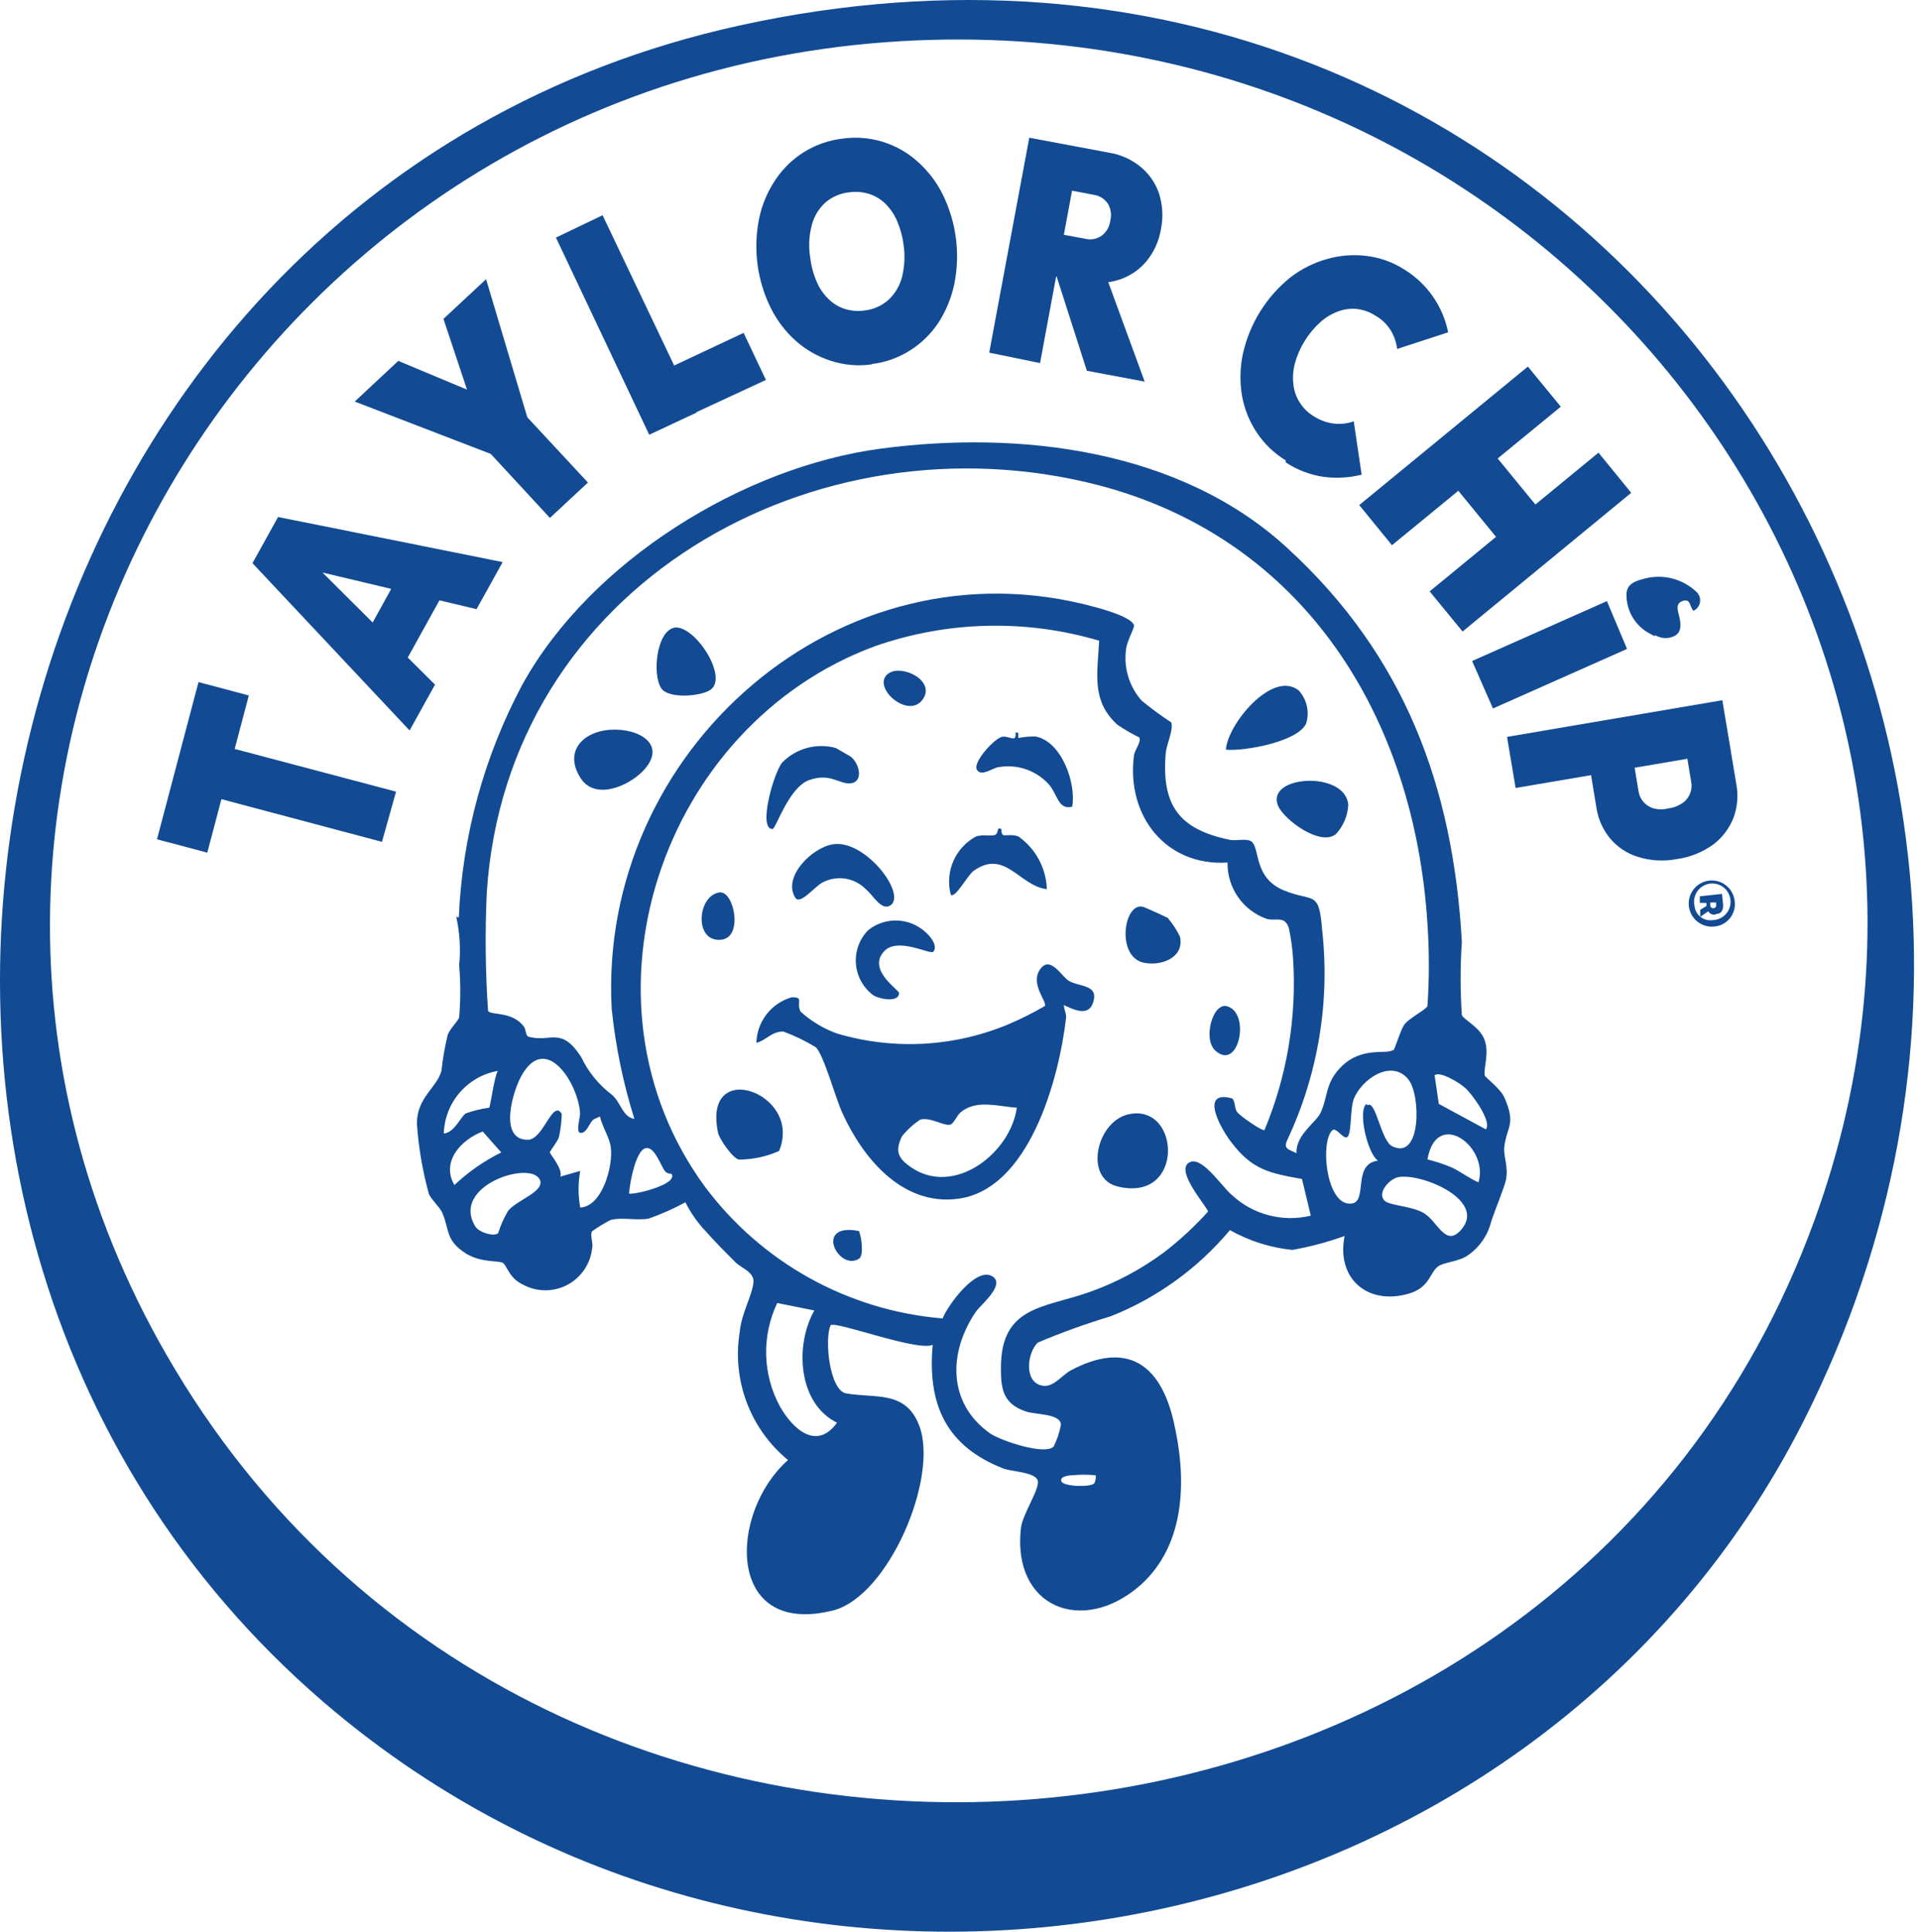 <svg xmlns="http://www.w3.org/2000/svg" fill="none" viewBox="0 0 160 161" height="161" width="160">
<path fill="#124B93" d="M26.985 141.88C-20.891 100.739 -2.448 16.166 61.661 2.117C131.775 -13.261 180.626 58.178 150.37 118.301C127.69 163.382 65.852 175.263 26.985 141.88ZM77.635 3.323C20.964 4.85 -13.818 64.821 13.861 112.895C45.276 167.582 129.702 160.71 151.178 101.778C169.011 52.909 130.967 1.888 77.635 3.323Z"></path>
<path fill="#124B93" d="M17.274 71.066L13.082 69.951L16.542 56.849L20.734 57.964L17.274 71.066ZM31.83 70.165L14.317 65.507L15.414 61.323L33.004 65.981L31.83 70.165Z"></path>
<path fill="#124B93" d="M34.132 60.881L21.039 46.938L23.173 43.09L41.89 46.847L39.711 50.771L24.103 47.06L24.85 45.701L36.251 57.063L34.132 60.881ZM33.279 56.071L29.803 54.146L33.964 46.617L37.44 48.557L33.279 56.071Z"></path>
<path fill="#124B93" d="M41.939 38.233L29.562 33.469L33.19 30.079L43.052 34.202L40.339 36.737L36.955 26.581L40.506 23.268L44.317 36.034L41.939 38.233ZM45.826 43.166L40.308 37.195L43.463 34.263L48.996 40.219L45.826 43.166Z"></path>
<path fill="#124B93" d="M54.102 36.233L46.328 19.802L50.215 17.939L58.049 34.386L54.102 36.233ZM57.272 34.706L55.473 30.797L61.967 27.743L63.826 31.667L57.272 34.706Z"></path>
<path fill="#124B93" d="M72.65 30.369C71.509 30.531 70.347 30.432 69.251 30.079C68.184 29.739 67.198 29.182 66.355 28.445C65.478 27.668 64.759 26.729 64.236 25.681C63.089 23.37 62.746 20.741 63.26 18.213C63.499 17.061 63.959 15.966 64.617 14.991C65.241 14.046 66.064 13.249 67.028 12.655C67.991 12.062 69.072 11.686 70.196 11.555C71.316 11.395 72.457 11.483 73.539 11.813C74.621 12.143 75.618 12.706 76.46 13.463C77.332 14.235 78.046 15.169 78.564 16.212C79.696 18.528 80.034 21.153 79.524 23.68C79.282 24.826 78.833 25.919 78.198 26.902C77.581 27.829 76.776 28.614 75.835 29.208C74.876 29.817 73.793 30.203 72.665 30.338M72.04 25.879C72.781 25.799 73.479 25.49 74.037 24.993C74.585 24.483 74.976 23.826 75.165 23.1C75.383 22.226 75.429 21.319 75.302 20.427C75.217 19.744 75.037 19.076 74.768 18.442C74.539 17.9 74.208 17.407 73.793 16.991C73.412 16.613 72.947 16.33 72.436 16.167C71.9 15.997 71.332 15.95 70.775 16.029C70.037 16.102 69.34 16.401 68.778 16.884C68.226 17.385 67.833 18.039 67.65 18.763C67.416 19.634 67.369 20.545 67.513 21.435C67.591 22.13 67.77 22.809 68.046 23.451C68.27 23.996 68.602 24.49 69.022 24.902C69.402 25.285 69.867 25.572 70.379 25.742C70.915 25.912 71.483 25.959 72.04 25.879Z"></path>
<path fill="#124B93" d="M82.434 29.392L85.772 11.479L90.009 12.273L86.671 30.262L82.434 29.392ZM87.189 22.886L87.844 19.42L90.405 19.893C90.646 19.957 90.898 19.967 91.143 19.922C91.388 19.877 91.62 19.779 91.823 19.633C92.211 19.33 92.463 18.885 92.524 18.396C92.646 17.915 92.575 17.405 92.326 16.976C92.186 16.769 92.004 16.596 91.79 16.466C91.577 16.337 91.339 16.256 91.091 16.228L88.531 15.739L89.201 12.12L92.448 12.731C93.412 12.886 94.317 13.298 95.069 13.922C95.775 14.508 96.303 15.28 96.594 16.151C96.892 17.105 96.944 18.119 96.746 19.099C96.584 20.087 96.163 21.015 95.527 21.787C94.928 22.5 94.141 23.029 93.255 23.314C92.269 23.627 91.218 23.674 90.207 23.451L87.189 22.886ZM90.573 30.904L87.875 22.489L91.884 22.23L95.389 31.805L90.573 30.904Z"></path>
<path fill="#124B93" d="M107.143 38.371C106.174 37.781 105.346 36.983 104.72 36.035C104.108 35.112 103.692 34.072 103.5 32.98C103.305 31.82 103.331 30.634 103.576 29.483C104.136 26.971 105.534 24.724 107.539 23.115C108.448 22.415 109.483 21.896 110.588 21.588C111.652 21.281 112.766 21.193 113.865 21.328C114.988 21.462 116.067 21.849 117.02 22.459C117.957 23.032 118.765 23.794 119.395 24.695C120.024 25.596 120.461 26.618 120.678 27.697L116.426 29.086C116.365 28.546 116.188 28.025 115.907 27.559C115.597 27.046 115.162 26.62 114.642 26.322C114.182 26.023 113.661 25.831 113.118 25.757C112.604 25.698 112.083 25.755 111.594 25.925C111.033 26.119 110.516 26.419 110.07 26.811C109.029 27.739 108.277 28.948 107.905 30.293C107.754 30.86 107.712 31.451 107.783 32.034C107.838 32.578 108.021 33.101 108.317 33.561C108.611 34.021 109.008 34.408 109.475 34.691C109.977 35.016 110.544 35.224 111.137 35.302C111.702 35.37 112.276 35.307 112.813 35.118L113.469 39.562C112.437 39.82 111.367 39.882 110.313 39.746C109.181 39.582 108.099 39.17 107.143 38.539"></path>
<path fill="#124B93" d="M113.27 42.097L127.323 30.552L130.066 33.896L115.998 45.441L113.27 42.097ZM119.138 49.29L133.206 37.729L135.935 41.074L121.881 52.634L119.138 49.29ZM120.281 39.379L123.558 36.691L129.015 43.349L125.738 46.052L120.281 39.379Z"></path>
<path fill="#124B93" d="M122.676 55.093L133.909 50.1L135.586 54.085L124.413 59.049L122.676 55.093Z"></path>
<path fill="#124B93" d="M125.586 61.416L143.526 58.361L144.242 62.622L126.302 65.676L125.586 61.416ZM132.46 63.813L136.088 63.202L136.545 65.951C136.594 66.272 136.731 66.574 136.941 66.822C137.164 67.079 137.455 67.27 137.78 67.371C138.194 67.481 138.63 67.481 139.045 67.371C139.473 67.319 139.881 67.162 140.234 66.913C140.512 66.716 140.725 66.439 140.843 66.119C140.965 65.819 140.997 65.49 140.935 65.172L140.478 62.423L144.105 61.828L144.7 65.401C144.867 66.328 144.783 67.283 144.456 68.165C144.11 69.044 143.53 69.81 142.779 70.38C141.878 71.032 140.831 71.451 139.731 71.602C138.655 71.808 137.545 71.745 136.499 71.418C135.597 71.143 134.792 70.613 134.183 69.891C133.579 69.16 133.184 68.279 133.039 67.341L132.46 63.813Z"></path>
<path fill="#124B93" d="M137.917 53.017C137.791 52.983 137.672 52.926 137.566 52.849C136.955 52.548 136.44 52.08 136.082 51.499C135.723 50.918 135.535 50.248 135.539 49.566C135.539 48.603 136.377 48.405 137.063 48.222C137.828 48.021 138.632 48.023 139.396 48.226C140.16 48.429 140.858 48.828 141.423 49.382C141.526 49.494 141.601 49.628 141.642 49.775C141.683 49.921 141.689 50.075 141.659 50.224C141.629 50.373 141.565 50.513 141.47 50.632C141.376 50.751 141.256 50.846 141.118 50.909C140.813 50.619 140.904 49.856 140.234 50.085C139.563 50.314 139.837 50.925 139.944 51.413C140.051 51.902 140.173 52.574 139.655 52.941C139.395 53.098 139.097 53.182 138.793 53.182C138.49 53.182 138.192 53.098 137.932 52.941"></path>
<path fill="#124B93" d="M143.055 76.168C143.466 76.168 143.634 75.787 143.588 75.344L143.497 74.504L141.652 74.702V75.252H142.201V75.512L141.683 75.832V76.413L142.353 75.955C142.409 76.049 142.49 76.125 142.587 76.173C142.685 76.222 142.794 76.242 142.902 76.23M142.521 75.39V75.222H143.009V75.405C143.018 75.438 143.02 75.474 143.013 75.508C143.007 75.542 142.993 75.574 142.973 75.602C142.952 75.63 142.925 75.653 142.895 75.669C142.864 75.685 142.83 75.694 142.796 75.695C142.761 75.699 142.726 75.696 142.693 75.686C142.66 75.676 142.629 75.658 142.603 75.635C142.577 75.612 142.556 75.584 142.542 75.552C142.528 75.52 142.521 75.486 142.521 75.451"></path>
<path fill="#124B93" d="M144.562 75.16C144.533 74.778 144.391 74.414 144.154 74.114C143.917 73.814 143.597 73.591 143.233 73.475C142.87 73.358 142.48 73.352 142.113 73.459C141.746 73.565 141.419 73.779 141.174 74.072C140.929 74.365 140.777 74.725 140.737 75.106C140.697 75.486 140.771 75.87 140.95 76.208C141.129 76.546 141.404 76.823 141.741 77.003C142.077 77.184 142.46 77.26 142.84 77.222C143.09 77.204 143.334 77.137 143.557 77.023C143.78 76.909 143.979 76.751 144.139 76.558C144.3 76.366 144.421 76.143 144.493 75.902C144.566 75.662 144.589 75.409 144.562 75.16ZM141.209 75.511C141.136 75.204 141.161 74.882 141.278 74.59C141.396 74.297 141.601 74.048 141.866 73.877C142.13 73.706 142.441 73.621 142.755 73.635C143.07 73.648 143.373 73.758 143.622 73.95C143.872 74.143 144.055 74.408 144.148 74.709C144.241 75.01 144.239 75.333 144.142 75.633C144.044 75.933 143.856 76.195 143.604 76.384C143.352 76.573 143.048 76.679 142.733 76.687C142.555 76.715 142.373 76.706 142.199 76.662C142.025 76.617 141.861 76.537 141.719 76.427C141.576 76.317 141.457 76.179 141.37 76.022C141.282 75.864 141.227 75.691 141.209 75.511Z"></path>
<path fill="#124B93" d="M38.233 76.473C38.523 69.669 40.341 63.019 43.552 57.017C49.237 46.77 61.919 38.92 73.396 37.393C84.874 35.866 98.363 37.393 107.371 45.762C116.989 54.619 121.089 65.462 121.821 78.488C121.684 80.522 121.684 82.563 121.821 84.597C121.943 84.979 123.345 85.59 123.726 86.704C124.107 87.819 123.635 88.919 123.726 89.636C123.726 89.759 125.006 90.69 125.357 91.454C126.363 93.744 125.57 93.836 125.357 95.592C125.265 96.325 125.723 97.257 125.494 98.341C125.372 98.967 124.564 100.876 124.259 101.838C123.959 103.033 123.212 104.067 122.171 104.725C121.44 105.152 120.357 105.213 119.885 105.519C119.153 105.992 119.184 107.29 117.431 107.809C114.001 108.833 111.334 106.588 112.05 103.014C110.633 103.526 109.175 103.914 107.691 104.175C105.864 103.99 104.094 103.429 102.494 102.525C99.832 105.707 96.422 108.173 92.571 109.703C90.501 110.325 88.465 111.059 86.474 111.902C85.605 112.757 85.331 115.078 86.733 115.46C87.739 115.75 88.425 114.651 89.248 114.208C93.897 111.749 96.671 113.674 97.784 118.392C98.897 123.111 98.881 128.7 95.01 132.137C90.239 136.306 84.34 134 85.072 127.387C85.194 126.196 86.688 124.073 86.474 123.386C86.261 122.699 84.264 122.638 83.654 122.409C78.899 120.576 77.268 117.125 77.725 112.085C76.445 112.666 69.662 110.085 69.22 110.451C68.686 111.612 69.129 115.873 70.5 116.132C72.924 116.56 75.469 115.857 76.597 118.805C78.259 123.142 74.037 133.068 69.403 134.229C60.441 136.458 60.715 126.059 65.669 121.691C64.12 120.42 62.933 118.763 62.227 116.886C61.52 115.01 61.32 112.98 61.645 111.001C61.782 109.474 62.666 108.023 62.788 106.893C62.879 106.023 61.782 105.702 61.264 105.183C60.486 104.404 59.511 103.426 58.81 102.617C58.128 101.903 57.557 101.089 57.118 100.204C56.139 100.736 55.119 101.191 54.069 101.563C53.033 101.747 51.783 101.426 50.868 101.686C50.34 101.961 49.831 102.272 49.344 102.617C49.131 102.984 49.466 103.594 49.344 104.037C49.276 104.674 49.053 105.283 48.696 105.814C48.338 106.344 47.856 106.779 47.293 107.08C46.729 107.381 46.101 107.539 45.462 107.541C44.823 107.544 44.194 107.389 43.628 107.092C42.394 106.527 42.257 105.473 41.906 105.259C41.556 105.045 40.138 105.259 38.858 104.495C37.074 103.35 37.501 102.556 36.846 101.059C36.617 100.571 36.023 100.082 35.748 99.532C35.215 97.612 34.878 95.642 34.742 93.653C34.742 91.469 36.373 90.69 36.785 89.27C36.892 88.241 37.071 87.22 37.318 86.216C37.562 85.651 38.172 85.116 38.263 84.795C38.387 83.347 38.387 81.891 38.263 80.443C38.399 79.095 38.317 77.733 38.019 76.412M116.12 87.529C116.212 87.529 116.654 86.002 116.989 85.452C117.324 84.902 118.848 84.154 118.955 83.849C119.109 81.571 119.109 79.285 118.955 77.007C117.873 59.842 108.758 44.937 91.519 40.432C67.818 34.324 42.211 48.847 40.565 74.396C40.413 77.683 40.448 80.977 40.671 84.261C40.931 84.643 42.668 84.261 43.644 85.544C43.842 85.803 43.811 86.338 44.025 86.399C45.899 86.933 46.722 85.483 48.43 88.094C49.015 89.336 49.894 90.415 50.99 91.24C51.768 91.927 51.874 93.088 52.865 93.256C51.929 90.273 51.295 87.203 50.975 84.093C49.801 62.515 70.028 44.754 91.275 50.603C91.961 50.786 94.324 51.443 94.507 52.13C94.507 52.39 93.927 53.443 93.851 54.024C93.732 54.801 93.784 55.596 94.006 56.35C94.227 57.105 94.611 57.802 95.132 58.391C95.922 59.04 96.747 59.647 97.601 60.209C97.814 60.804 97.205 62.041 97.144 62.774C96.778 67.126 98.256 69.127 102.494 69.998C103.012 70.104 103.865 69.86 104.262 70.12C105.039 70.639 104.399 73.174 107.036 74.228C109.429 75.205 109.917 74.136 110.176 77.481C110.847 83.475 109.844 89.539 107.28 94.997C106.914 95.775 107.402 95.791 108.042 96.112C107.966 94.584 109.673 93.546 110.038 92.767C110.679 91.423 110.404 90.232 111.822 88.858C113.514 87.224 115.495 87.895 116.059 87.529M94.995 61.491C94.345 61.174 93.719 60.812 93.12 60.407C90.894 58.391 91.474 56.039 91.596 53.398C85.461 51.584 78.913 51.75 72.878 53.871C55.182 60.422 47.332 83.314 58.733 98.891C61.071 102.025 64.046 104.626 67.462 106.521C70.878 108.417 74.657 109.564 78.548 109.886C78.975 108.802 81.383 105.473 82.74 106.404C83.761 107.122 81.734 108.741 81.338 109.306C79.021 112.681 78.945 116.942 82.496 119.461C83.365 120.072 87.145 121.34 87.815 120.546C88.093 119.979 88.293 119.379 88.41 118.759C88.41 117.812 86.337 117.919 85.499 117.644C83.654 117.018 83.395 115.873 83.41 114.009C83.41 108.802 87.038 109.031 90.833 107.672C93.043 106.885 95.123 105.773 97.006 104.373C98.331 103.352 99.561 102.212 100.68 100.968C100.299 100.219 98.028 97.639 99.049 96.921C100.07 96.203 101.747 98.814 102.6 99.547C103.47 100.374 104.532 100.969 105.691 101.278C106.849 101.588 108.066 101.602 109.231 101.319L108.499 98.265C105.786 97.776 104.353 97.501 102.616 95.21C101.762 94.126 99.918 90.843 102.616 91.53C102.936 91.606 102.859 92.34 103.073 92.66C103.286 92.981 105.176 94.294 105.374 94.187C107.264 89.651 108.078 84.737 107.752 79.832C107.695 78.995 107.578 78.163 107.402 77.343C107.051 76.274 106.289 76.808 105.542 76.579C104.579 76.237 103.747 75.601 103.165 74.759C102.582 73.918 102.278 72.915 102.295 71.891C97.144 72.212 93.867 67.982 94.492 63.019C94.492 62.591 95.162 61.782 94.933 61.491M49.375 93.393C49.131 93.622 48.933 94.248 48.582 94.386C47.835 94.707 48.369 93.164 48.338 92.767C48.186 90.339 45.549 86.094 43.522 89.545C42.744 90.828 41.495 95.012 43.979 94.997C45.29 94.997 46.052 91.561 46.814 92.843C46.795 93.485 46.719 94.124 46.585 94.752C46.463 95.165 45.823 95.913 45.823 96.05C45.823 96.188 46.936 97.44 46.692 98.066L48.353 97.593C48.167 98.602 48.167 99.638 48.353 100.647C50.228 100.54 51.112 97.104 50.899 95.608C50.792 94.783 50.167 93.882 50 93.057C50 93.057 49.481 93.271 49.375 93.363M41.479 89.255C40.245 89.475 39.124 90.115 38.305 91.066C37.486 92.017 37.019 93.222 36.983 94.477C37.897 94.371 38.355 93.118 38.812 92.798C39.443 92.57 40.097 92.411 40.763 92.324C40.87 92.202 41.19 89.728 41.479 89.27M113.94 92.126C114.672 91.591 115.068 95.18 116.074 95.562C118.467 96.661 118.391 91.24 117.37 89.972C115.952 88.201 113.422 89.972 112.797 91.637C112.523 92.431 112.63 94.203 112.34 94.691C112.05 95.18 111.38 93.882 111.029 94.203C110.023 95.149 110.481 100.082 112.34 100.311C114.2 100.54 112.523 97.028 114.825 96.738C113.925 96.081 113.133 92.538 113.88 92.004M122.08 90.66C121.668 90.278 120.007 89.239 119.55 89.621L119.9 92.004L123.817 94.126C124.381 93.5 122.598 91.072 122.08 90.66ZM40.229 94.309C38.446 94.966 36.724 96.814 37.867 98.769C39.026 97.674 40.341 96.758 41.769 96.05L40.229 94.309ZM123.208 98.54C124.107 95.562 119.702 92.324 118.955 96.631C119.658 96.807 120.346 97.037 121.013 97.318C121.805 97.7 122.43 98.219 123.208 98.54ZM55.959 97.837C55.959 97.837 55.548 97.837 55.395 97.578C55.014 97.074 54.526 95.455 53.749 95.714C52.972 95.974 52.469 98.601 52.423 99.486C53.048 99.563 56.538 98.677 55.959 97.837ZM41.51 102.785C41.716 102.129 41.997 101.498 42.348 100.907C43.08 100.006 45.488 99.288 44.97 98.295C44.147 96.692 37.516 98.86 39.62 102.235C39.94 102.724 41.144 103.09 41.51 102.785ZM116.516 98.112C115.77 98.265 114.718 99.441 115.388 100.082C115.8 100.479 117.69 100.525 118.65 101.105C119.839 101.808 120.51 104.159 121.897 102.327C123.68 99.945 118.406 97.746 116.516 98.112ZM67.818 109.214L64.769 108.603C64.126 109.952 63.81 111.434 63.847 112.928C63.884 114.422 64.273 115.886 64.983 117.201C66.034 119.064 68.031 120.958 69.753 118.576C66.492 116.972 66.217 112.131 67.863 109.214M91.291 122.959C90.647 122.893 89.999 122.893 89.355 122.959C89.096 122.959 88.257 123.05 88.456 123.478C88.654 123.905 90.925 123.982 91.199 123.615C91.313 123.394 91.346 123.14 91.291 122.897"></path>
<path fill="#124B93" d="M88.669 83.834C88.669 84.185 88.882 84.475 88.836 84.842C88.272 89.805 85.788 99.273 79.691 99.93C75.118 100.449 71.856 96.463 70.165 92.691C69.631 91.515 68.64 87.911 67.985 87.285C67.126 86.758 66.217 86.319 65.272 85.972C64.266 85.972 63.87 86.705 63.031 86.918C63.054 86.051 63.354 85.215 63.886 84.53C64.418 83.846 65.155 83.35 65.988 83.116C67.025 83.116 66.339 83.498 66.705 84.307C67.591 85.112 68.627 85.734 69.753 86.14C74.455 87.535 79.493 87.265 84.02 85.376C85.067 84.932 86.085 84.422 87.068 83.849C87.282 83.482 85.818 82.016 86.672 80.795C87.525 79.573 88.455 81.39 89.08 81.757C89.979 82.276 91.58 82.032 91.092 83.559C90.604 85.086 88.714 83.65 88.592 83.788M84.797 92.325C83.273 92.248 81.398 91.591 80.072 92.691C79.722 92.981 79.493 93.638 79.203 93.73C78.654 93.882 77.527 93.073 76.688 93.317C76.111 93.698 75.597 94.167 75.164 94.707C74.554 95.959 74.859 96.555 75.896 97.272C79.493 99.777 84.203 96.127 84.736 92.325"></path>
<path fill="#124B93" d="M94.035 92.875C98.379 91.897 98.776 100.251 93.151 98.892C90.301 98.22 91.368 93.47 94.035 92.875Z"></path>
<path fill="#124B93" d="M64.923 95.929C63.872 96.397 62.736 96.641 61.585 96.647C61.067 96.555 59.954 94.951 59.832 94.402C58.674 88.797 65.03 90.569 65.228 94.218C65.257 94.804 65.153 95.389 64.923 95.929Z"></path>
<path fill="#124B93" d="M69.432 70.365C72.1 69.968 75.529 74.472 74.233 75.435C73.456 76 72.709 74.534 72.176 74.137C71.719 73.659 71.12 73.342 70.469 73.235C69.817 73.128 69.149 73.235 68.563 73.541C67.923 73.846 66.673 75.465 66.277 74.824C65.18 73.098 67.679 70.624 69.432 70.365Z"></path>
<path fill="#124B93" d="M83.442 69.142C83.442 69.142 83.442 69.54 83.61 69.601C83.778 69.662 84.387 69.509 84.875 69.723C85.58 70.221 86.161 70.875 86.571 71.636C86.981 72.396 87.209 73.242 87.238 74.106C84.966 73.861 83.747 70.715 81.141 72.579C80.638 72.93 79.617 74.884 79.235 74.579C78.986 73.647 79.059 72.657 79.444 71.772C79.829 70.887 80.502 70.159 81.354 69.707C81.933 69.54 82.467 69.707 82.878 69.601C83.29 69.494 83 68.776 83.488 69.142"></path>
<path fill="#124B93" d="M84.903 61.507C85.364 61.412 85.835 61.371 86.305 61.385C88.47 61.812 89.689 65.248 89.354 67.234C88.135 67.539 88.135 66.134 87.357 65.325C86.851 64.781 86.22 64.369 85.519 64.124C84.817 63.879 84.067 63.809 83.333 63.92C82.8 63.92 81.809 64.79 81.413 64.164C81.016 63.538 82.937 61.461 83.547 61.4C84.156 61.339 84.72 61.934 84.629 61.064C85.025 60.957 84.766 61.415 84.888 61.507"></path>
<path fill="#124B93" d="M69.632 62.332L70.897 63.065C71.659 63.676 71.995 65.249 70.79 65.295C69.83 65.295 69.129 64.409 67.422 65.02C65.715 65.631 64.648 69.113 64.373 69.097C63.139 69.097 64.48 64.379 65.197 63.539C65.762 62.966 66.469 62.553 67.245 62.341C68.021 62.129 68.839 62.126 69.617 62.332"></path>
<path fill="#124B93" d="M77.771 79.329C77.512 79.589 74.723 78.031 73.641 79.329C72.284 80.856 74.921 82.506 74.921 82.765C74.921 83.559 73.397 83.3 72.818 82.979C72.397 82.677 72.047 82.288 71.79 81.838C71.534 81.388 71.377 80.889 71.331 80.373C71.285 79.857 71.35 79.337 71.522 78.848C71.695 78.36 71.97 77.915 72.33 77.542C72.949 77.037 73.716 76.749 74.514 76.721C75.312 76.693 76.098 76.928 76.75 77.39C77.253 77.71 78.274 78.749 77.771 79.329Z"></path>
<path fill="#124B93" d="M97.343 76.55C97.739 77.013 98.072 77.527 98.333 78.077C98.715 79.864 96.687 80.551 95.285 80.231C93.029 79.711 93.624 75.328 95.178 75.558C95.3 75.558 97.312 76.489 97.404 76.55"></path>
<path fill="#124B93" d="M59.953 74.381C61.157 74.198 61.981 78.123 60.106 78.321C57.804 78.566 58.094 74.641 59.953 74.381Z"></path>
<path fill="#124B93" d="M101.276 87.56C100.224 86.613 101.048 83.559 102.236 83.864C104.248 84.383 103.242 89.347 101.276 87.56Z"></path>
<path fill="#124B93" d="M74.038 56.131C75.166 55.322 78.092 56.772 76.843 58.36C75.593 59.949 72.559 57.185 74.038 56.131Z"></path>
<path fill="#124B93" d="M71.584 102.602C71.782 103.075 72.01 104.633 71.584 104.908C69.876 105.992 67.758 101.854 71.584 102.602Z"></path>
<path fill="#124B93" d="M53.536 64.302C52.347 65.508 49.679 66.684 48.445 64.943C46.921 62.698 48.521 60.957 50.914 60.82C53.307 60.682 55.685 62.118 53.536 64.302Z"></path>
<path fill="#124B93" d="M108.242 57.567C108.569 57.929 108.797 58.369 108.904 58.846C109.011 59.322 108.993 59.818 108.851 60.285C108.196 61.813 103.73 62.622 102.16 62.485C102.267 60.408 106.047 55.765 108.257 57.567"></path>
<path fill="#124B93" d="M56.16 52.314C57.867 52.008 60.732 56.437 59.208 57.491C58.415 58.041 55.718 58.27 55.108 57.369C54.331 56.208 54.712 52.589 56.205 52.314"></path>
<path fill="#124B93" d="M111.319 69.524C110.008 70.563 107.051 68.333 106.533 67.218C105.329 64.607 112.172 64.164 112.355 67.111C112.299 68.012 111.933 68.865 111.319 69.524Z"></path>
</svg>

